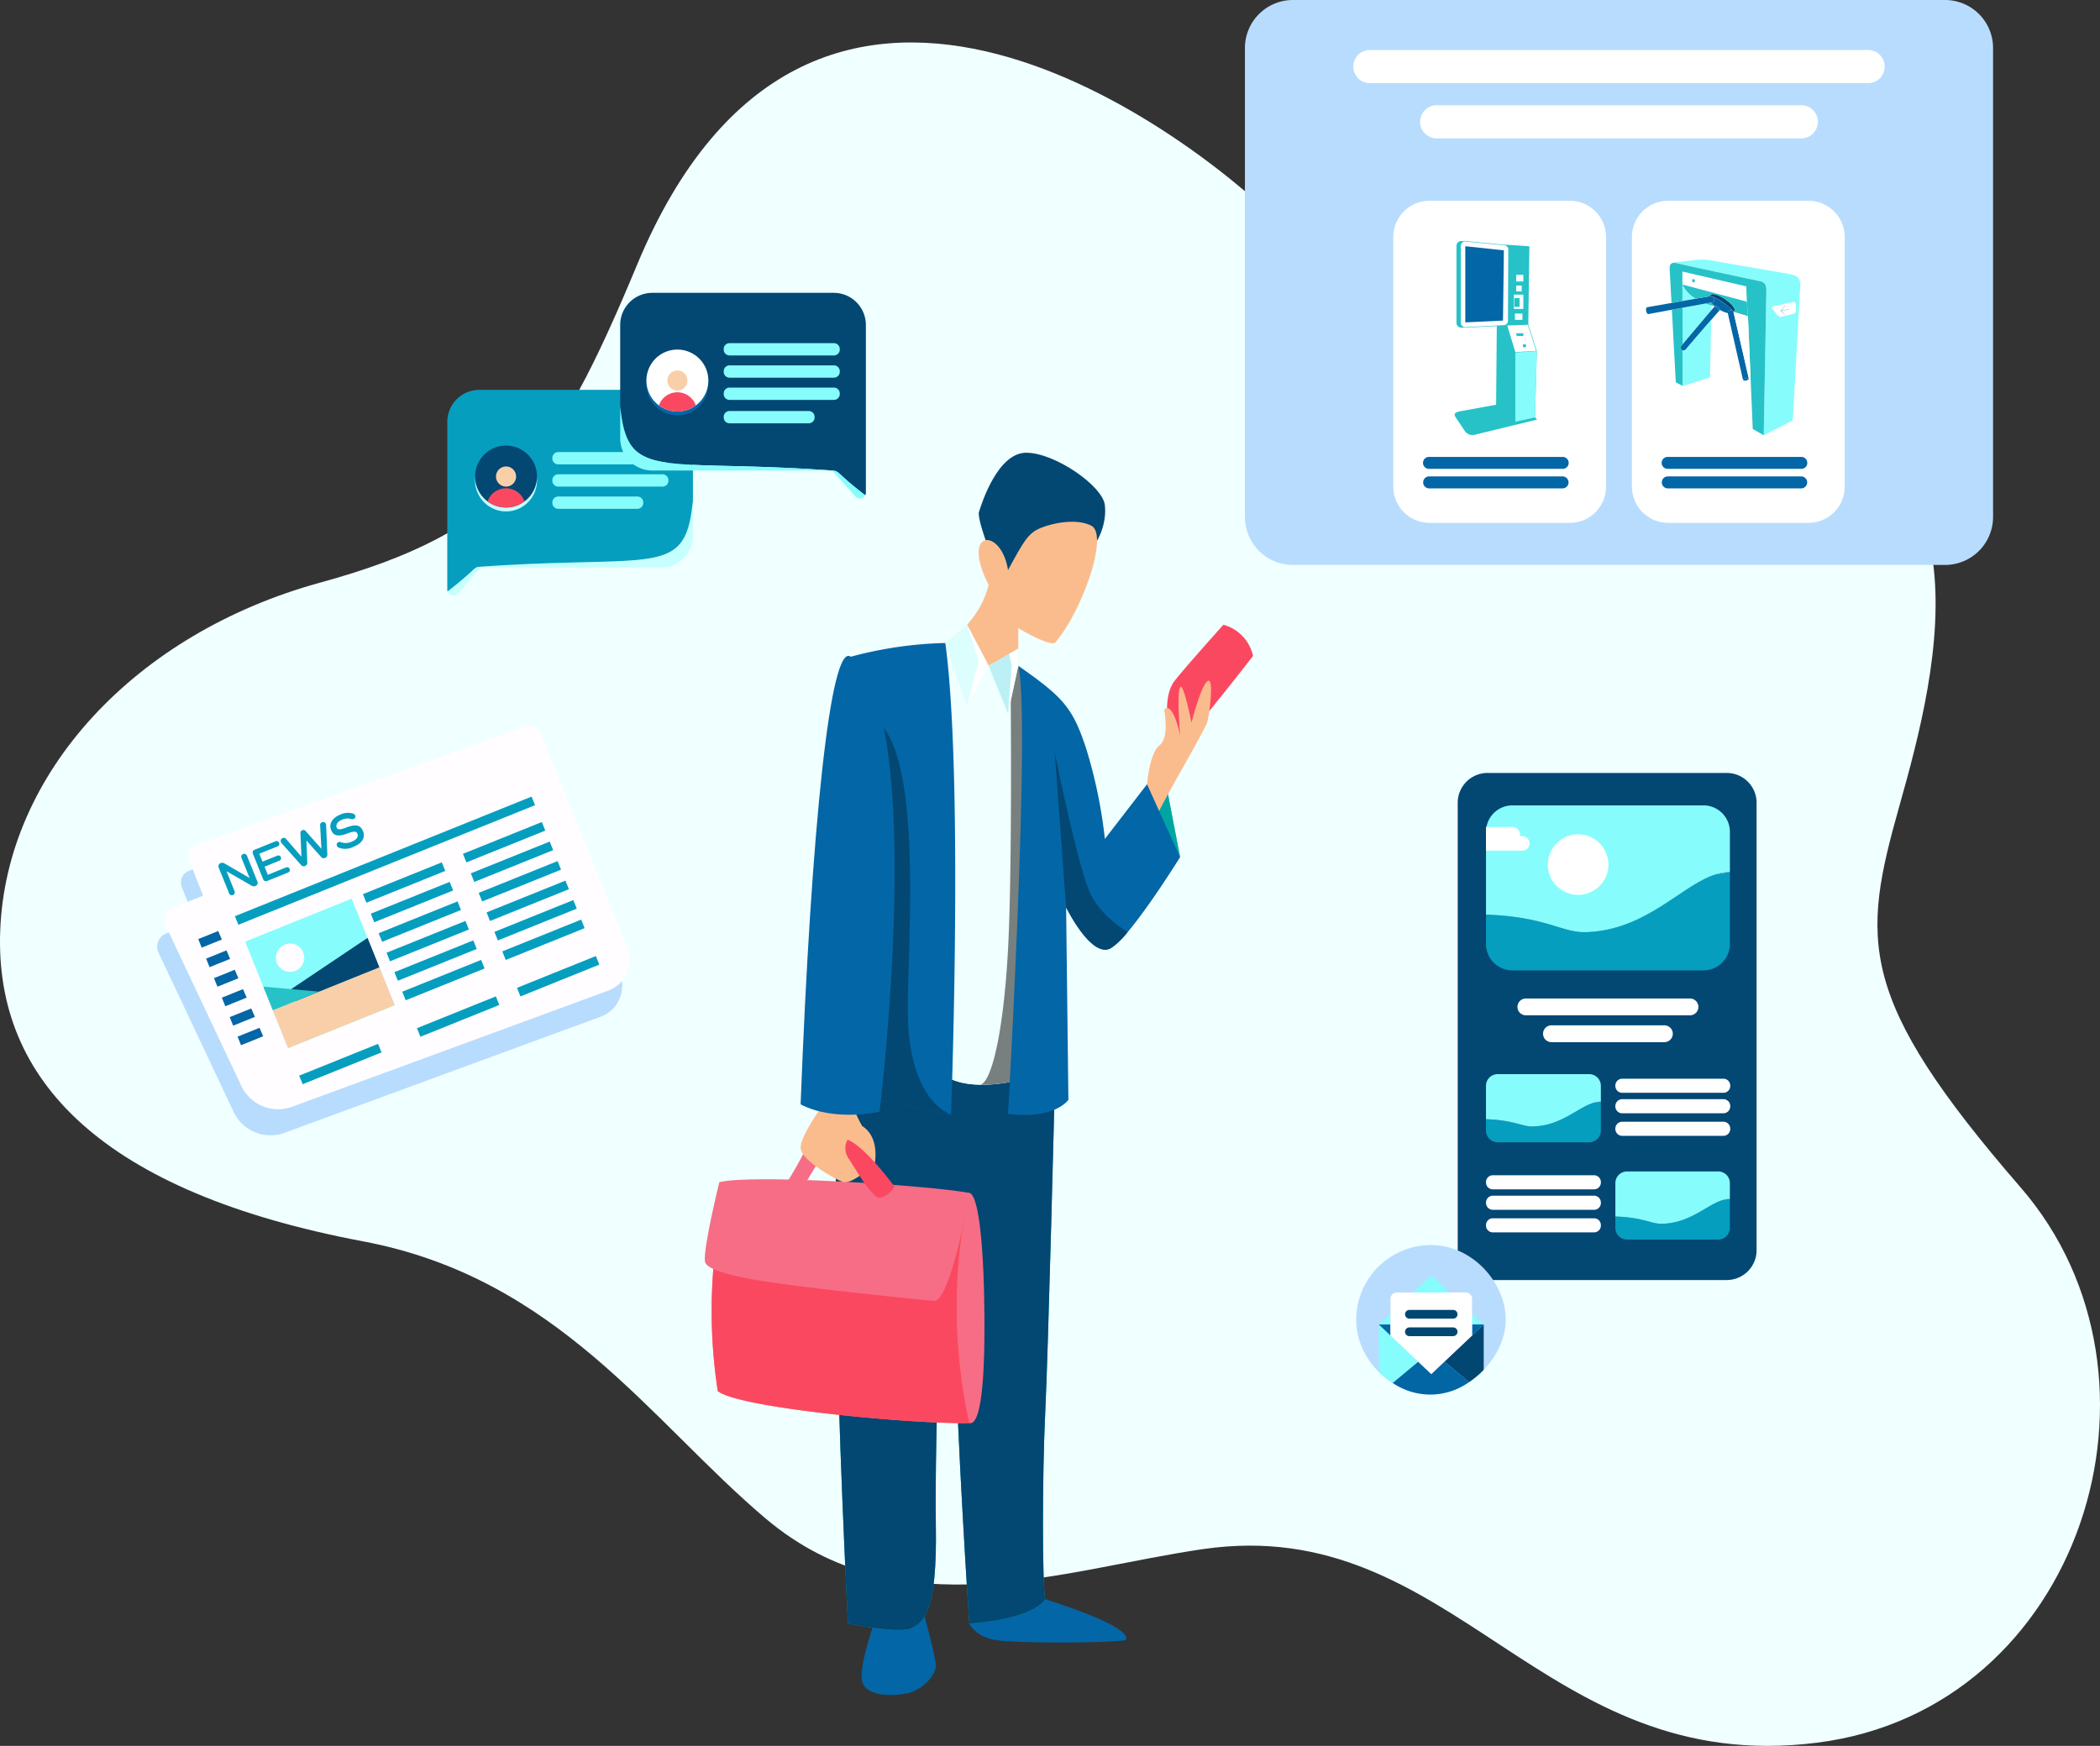 <svg xmlns="http://www.w3.org/2000/svg" xmlns:xlink="http://www.w3.org/1999/xlink" width="584.977" height="486.436" viewBox="0 0 584.977 486.436"><rect x="0" y="0" width="584.977" height="486.436" fill="#333333" stroke="none"/><defs><style>.a{fill:none;}.b{clip-path:url(#a);}.c{fill:azure;}.d{fill:#c6ffff;}.e{fill:#059ebf;}.f{fill:#87fcfc;}.g{fill:#034773;}.h{clip-path:url(#c);}.i{fill:#fb4861;}.j{fill:#f9cfa9;}.k{fill:#0366a6;}.l{fill:#fff;}.m{clip-path:url(#e);}.n{fill:#00a5a1;}.o{opacity:0.7;}.o,.u{mix-blend-mode:multiply;}.aa,.o,.u{isolation:isolate;}.p{clip-path:url(#g);}.q{fill:#fbbc8d;}.r{fill:#f76d85;}.s{fill:#ff8056;}.t{fill:#bdf0f5;}.u{opacity:0.5;}.v{clip-path:url(#h);}.w{fill:#dcfffe;}.x{fill:#b8dcfd;}.y{fill:#26c2c7;}.z{fill:#bfd1ed;}.aa{mix-blend-mode:hard-light;}.ab{clip-path:url(#i);}.ac{clip-path:url(#j);}.ad{fill:#024772;}.ae{clip-path:url(#l);}.af{fill:#0266a5;}.ag{fill:#fffdff;}</style><clipPath id="a"><rect class="a" width="584.977" height="486.436"/></clipPath><clipPath id="c"><path class="a" d="M103.01,105.261a8.626,8.626,0,1,0,8.626-8.626,8.626,8.626,0,0,0-8.626,8.626" transform="translate(-103.01 -96.635)"/></clipPath><clipPath id="e"><path class="a" d="M140.161,84.439a8.626,8.626,0,1,0,8.627-8.627,8.626,8.626,0,0,0-8.627,8.627" transform="translate(-140.161 -75.812)"/></clipPath><clipPath id="g"><rect class="a" width="7.152" height="18.888"/></clipPath><clipPath id="h"><rect class="a" width="14.973" height="116.579"/></clipPath><clipPath id="i"><rect class="a" width="16.877" height="16.877"/></clipPath><clipPath id="j"><path class="a" d="M5.733,0H62.2a5.734,5.734,0,0,1,5.734,5.734V40.257A5.733,5.733,0,0,1,62.2,45.99H5.733A5.733,5.733,0,0,1,0,40.257V5.733A5.733,5.733,0,0,1,5.733,0Z"/></clipPath><clipPath id="l"><rect class="a" width="25.124" height="19.516"/></clipPath></defs><g class="b"><g class="b"><path class="c" d="M101.123,343.237c54.333,10.251,80.238,50.251,112.1,77.183,37.5,31.7,83.1,14.134,122.063,8.541,70.042-10.052,93.85,63.737,170.924,53.958,73.763-9.358,102.548-101.755,56.69-154.663s-44.353-68.885-33.81-106.312,29.106-107.485-44.726-113.812C420.9,102.694,384.221,86.837,356.288,59.28S225.474-44.158,177.482,71.11c-22.933,55.083-36.761,74.46-88.282,88.59S1.668,212.724.055,256.764c-1.526,41.707,28.5,72.782,101.068,86.474" transform="translate(0 2.622)"/><path class="d" d="M163.333,109.019v9.11a8.958,8.958,0,0,1-8.949,8.96H104.291l-.012-.238c48.286-3.392,56.868,3.187,58.968-17.832Z" transform="translate(29.689 31.038)"/><path class="e" d="M165.409,93.511v22.473h-.086c-2.1,21.019-10.682,14.44-58.968,17.833a.248.248,0,0,1-.086.01c-2.153.152-1.055.656-9.186,6.9a1.549,1.549,0,0,1-.1-.55V93.511a8.951,8.951,0,0,1,8.948-8.96H156.46a8.951,8.951,0,0,1,8.949,8.96" transform="translate(27.613 24.072)"/><path class="d" d="M106.334,122.9l.012.238-6.483,7.235a1.656,1.656,0,0,1-2.8-.56c8.13-6.245,7.032-6.751,9.186-6.9a.248.248,0,0,0,.086-.01" transform="translate(27.634 34.99)"/><path class="f" d="M150.473,101.47H121.392a1.623,1.623,0,0,1-1.624-1.625v-.177a1.624,1.624,0,0,1,1.624-1.625h29.081a1.625,1.625,0,0,1,1.625,1.625v.177a1.625,1.625,0,0,1-1.625,1.625" transform="translate(34.099 27.913)"/><path class="f" d="M150.473,106.291H121.392a1.624,1.624,0,0,1-1.624-1.625v-.177a1.624,1.624,0,0,1,1.624-1.625h29.081a1.625,1.625,0,0,1,1.625,1.625v.177a1.625,1.625,0,0,1-1.625,1.625" transform="translate(34.099 29.286)"/><path class="f" d="M143.461,111.111H121.392a1.624,1.624,0,0,1-1.624-1.625v-.177a1.624,1.624,0,0,1,1.624-1.625h22.069a1.625,1.625,0,0,1,1.625,1.625v.177a1.625,1.625,0,0,1-1.625,1.625" transform="translate(34.099 30.658)"/><path class="d" d="M120.262,106.109a8.626,8.626,0,1,1-8.626-8.626,8.626,8.626,0,0,1,8.626,8.626" transform="translate(29.328 27.754)"/><path class="g" d="M120.262,105.261a8.626,8.626,0,1,1-8.626-8.626,8.626,8.626,0,0,1,8.626,8.626" transform="translate(29.328 27.513)"/></g><g transform="translate(132.338 124.148)"><g class="h"><path class="i" d="M116.366,111.38a5.437,5.437,0,1,1-5.436-5.484,5.461,5.461,0,0,1,5.436,5.484" transform="translate(-102.303 -93.998)"/></g></g><g class="b"><path class="j" d="M113.148,103.97a2.8,2.8,0,1,1-2.8-2.8,2.8,2.8,0,0,1,2.8,2.8" transform="translate(30.618 28.803)"/><path class="g" d="M202.911,104.051v15.086a1.651,1.651,0,0,1-.182.776c-8.141-6.257-7.043-6.752-9.2-6.9-48.36-3.424-56.954,3.177-59.054-17.854v-22.7a8.952,8.952,0,0,1,8.96-8.949h50.513a8.95,8.95,0,0,1,8.96,8.949v31.594Z" transform="translate(38.287 18.081)"/><path class="f" d="M189.643,108.943a1.673,1.673,0,0,1-2.725.334l-6.471-7.237c2.153.152,1.055.646,9.2,6.9" transform="translate(51.374 29.051)"/><path class="f" d="M193.533,106H143.439a8.959,8.959,0,0,1-8.96-8.96V88.143c2.1,21.031,10.693,14.429,59.054,17.854" transform="translate(38.287 25.095)"/><path class="f" d="M187.625,77.846H158.544a1.625,1.625,0,0,1-1.625-1.625v-.177a1.625,1.625,0,0,1,1.625-1.625h29.081a1.625,1.625,0,0,1,1.625,1.625v.177a1.625,1.625,0,0,1-1.625,1.625" transform="translate(44.676 21.187)"/><path class="f" d="M187.625,82.667H158.544a1.625,1.625,0,0,1-1.625-1.625v-.177a1.625,1.625,0,0,1,1.625-1.625h29.081a1.625,1.625,0,0,1,1.625,1.625v.177a1.625,1.625,0,0,1-1.625,1.625" transform="translate(44.676 22.56)"/><path class="f" d="M187.625,87.487H158.544a1.625,1.625,0,0,1-1.625-1.625v-.177a1.625,1.625,0,0,1,1.625-1.625h29.081a1.625,1.625,0,0,1,1.625,1.625v.177a1.625,1.625,0,0,1-1.625,1.625" transform="translate(44.676 23.932)"/><path class="f" d="M180.612,92.565H158.544a1.625,1.625,0,0,1-1.625-1.625v-.177a1.625,1.625,0,0,1,1.625-1.625h22.067a1.625,1.625,0,0,1,1.625,1.625v.177a1.625,1.625,0,0,1-1.625,1.625" transform="translate(44.676 25.378)"/><path class="k" d="M157.413,85.277a8.626,8.626,0,1,1-8.626-8.627,8.626,8.626,0,0,1,8.626,8.627" transform="translate(39.905 21.823)"/><path class="l" d="M157.413,84.439a8.626,8.626,0,1,1-8.626-8.626,8.626,8.626,0,0,1,8.626,8.626" transform="translate(39.905 21.584)"/></g><g transform="translate(180.066 97.396)"><g class="m"><path class="i" d="M153.518,90.558a5.437,5.437,0,1,1-5.436-5.484,5.461,5.461,0,0,1,5.436,5.484" transform="translate(-139.454 -73.175)"/></g></g><g class="b"><path class="j" d="M150.3,83.148a2.8,2.8,0,1,1-2.8-2.8,2.8,2.8,0,0,1,2.8,2.8" transform="translate(41.196 22.875)"/><path class="n" d="M257.458,190.083,253.83,171.2l-3.521,3.106s5.4,13.24,7.149,15.78" transform="translate(71.265 48.741)"/><g class="o" transform="translate(321.572 219.938)"><g class="p"><path class="n" d="M250.309,174.3s5.4,13.241,7.149,15.78L253.83,171.2" transform="translate(-250.308 -171.197)"/></g></g><path class="i" d="M253.1,160.253s-.547-5.714,1.993-9.047,13.65-15.712,13.65-15.712a11.508,11.508,0,0,1,8.253,8.667c-5.714,7.522-17.142,21.488-17.142,21.488l-3.175,3.422Z" transform="translate(72.045 38.576)"/><path class="q" d="M248.713,176.482s.635-8.71,3.492-10.862,1.269-9.93,1.269-9.93c2.54-2.54,4.444,7.142,4.444,7.142s-.952-11.745,0-13.331,3.175,9.84,3.175,9.84,2.54-10.158,4.445-11.585.635,8.73,0,11.268S251.253,184.1,250.3,187.909c-1.9-2.857-1.587-11.427-1.587-11.427" transform="translate(70.805 42.028)"/><path class="k" d="M190.689,351.491s-4.775,13.121-3.718,17.353,8.254,4.233,12.486,3.386,8.042-5.08,8.042-7.618-3.386-14.813-3.386-14.813Z" transform="translate(53.188 99.59)"/><path class="k" d="M210.165,353.6s1.692,3.809,7.618,4.656,29.982.847,35.941,0c2.573-3.809-22.4-11.427-22.4-11.427s-21.586,1.693-21.162,6.772" transform="translate(59.834 98.746)"/><path class="n" d="M242.231,240.911s-1.8,73.011-2.647,90.31-.845,48.2,0,52c-4.232,5.926-21.16,6.773-21.16,6.773s-3.586-54.175-3.909-79.992-3.286-37.034-3.286-37.034-2.539,64.968-2.116,89.516-3.386,27.088-6.773,28.78S184.629,390,184.629,390s-3.058-60.521-3.042-89.937-1.468-58.818.966-67.608,11.018-13.444,11.018-13.444l46.438,8.888Z" transform="translate(51.575 62.353)"/><path class="g" d="M242.231,240.911s-1.8,73.011-2.647,90.31-.845,48.2,0,52c-4.232,5.926-21.16,6.773-21.16,6.773s-3.586-54.175-3.909-79.992-3.286-37.034-3.286-37.034-2.539,64.968-2.116,89.516-3.386,27.088-6.773,28.78S184.629,390,184.629,390s-3.058-60.521-3.042-89.937-1.468-58.818.966-67.608,11.018-13.444,11.018-13.444l46.438,8.888Z" transform="translate(51.575 62.353)"/><path class="r" d="M212.228,322.829c2.115.635,4.232-4.656,4.232-26.665s-1.554-37.033-4.232-37.456-9.312,19.257-9.312,19.257l3.6,39.574Z" transform="translate(57.771 73.654)"/><path class="s" d="M224.987,264.59s-6.12,24.931,1.075,57.945c-13.967.423-63.91-4.021-70.047-8.889a146.371,146.371,0,0,1,0-44.653l2.54-9.259Z" transform="translate(43.937 73.948)"/><path class="i" d="M224.987,264.59s-6.12,24.931,1.075,57.945c-13.967.423-63.91-4.021-70.047-8.889a146.371,146.371,0,0,1,0-44.653l2.54-9.259Z" transform="translate(43.937 73.948)"/><path class="r" d="M156.867,256.571s-4.444,18-4.021,22.024,21.8,6.348,28.357,7.193,31.32,3.6,35.553,3.81,9.522-27.3,9.734-30.051c-11.427-2.116-60.734-5.317-69.623-2.977" transform="translate(43.508 72.814)"/><path class="r" d="M180.32,252.043s-4.47,7.408-4.893,8.042-2.751,1.48-5.29,0c5.423-8.5,6.985-12.91,6.985-12.91Z" transform="translate(48.439 70.372)"/><path class="g" d="M243.553,124.848c1.584-1.295,4.435-6.666,3.8-12.062s-13.966-14.6-21.9-14.6-12.379,13.966-13.173,16.506,6.824,20.951,6.824,20.951Z" transform="translate(60.42 27.954)"/><path class="q" d="M209.67,141.853a25.689,25.689,0,0,0,6.03-11.11c-7.934-15.554,3.492-16.19,5.4-4.126,3.808-6.984,5.078-9.206,7.3-10.793s10.81-4.126,15.879-1.588-2.776,24.386-10.166,32.7c-2.221.635-10.158-4.126-10.158-4.126v5.713L215.7,153.28Z" transform="translate(59.694 32.217)"/><path class="t" d="M203.772,257.531s3.492,7.937,22.855,3.81c2.54-39.679,4.445-99.991,4.445-99.991L226.627,145.8h-8.253l-12.062-6.349-6.032,3.588Z" transform="translate(57.021 39.701)"/><path class="c" d="M203.772,257.531s3.492,7.937,22.855,3.81c2.54-39.679,4.445-99.991,4.445-99.991L226.627,145.8h-8.253l-12.062-6.349-6.032,3.588Z" transform="translate(57.021 39.701)"/><g class="u" transform="translate(273.12 185.652)"><g class="v"><path d="M223.166,144.509l-2.185,4.13s.552,51.16-.717,74.815c-1.182,22.011-4.378,36.621-7.671,37.63a47.682,47.682,0,0,0,10.528-1.186c2.539-39.678,4.445-99.991,4.445-99.991Z" transform="translate(-212.593 -144.509)"/></g></g><path class="k" d="M186.29,143.279a110.61,110.61,0,0,1,26.347-3.832c5.08,37.456,1.587,131.445,1.587,131.445l-35.552-7.329s-3.809-89.151,7.618-120.283" transform="translate(50.696 39.701)"/><path class="g" d="M214.224,266.4c-6.136-2.568-12.062-11.457-12.062-29.232s3.817-64.779-6.662-78.523c-2.505-3.288-7.358-3.944-13.284-3.047-6.323,38.365-3.543,103.473-3.543,103.473Z" transform="translate(50.696 44.195)"/><path class="q" d="M179.944,240.5s-6.348,8.57-6.348,12.062,9.84,8.889,11.743,9.524,5.4-2.223,5.4-2.223L186.7,255.1s-.087-4.67,1.183-3.763,6.348,5.668,6.348,5.668,1.555-7.3-3.492-10.477a37.98,37.98,0,0,1-4.039-10.474Z" transform="translate(49.424 67.207)"/><path class="k" d="M187.562,142.484c-5.63-4.256-11,47.374-13.966,124.724,9.734,4.976,22.008,2.012,22.008,2.012s13.543-110.418-8.042-126.736" transform="translate(49.424 40.496)"/><path class="k" d="M218.565,269.235s6.348-110.563,2.857-124.846c12.7,8.888,15.237,11.745,19.046,23.49a135,135,0,0,1,5.078,24.759L257.292,177.4l9.2,20.315s-13.967,22.538-19.364,25.395-12.378-11.427-12.378-11.427l.635,53.645s-3.809,5.59-16.825,3.905" transform="translate(62.227 41.108)"/><path class="g" d="M238.218,201.623c-3.492-8.523-9.522-38.456-9.522-38.456l3.175,43.17s6.982,14.285,12.378,11.427a20.391,20.391,0,0,0,4.779-4.548c-3.158-1.913-8.441-5.812-10.81-11.593" transform="translate(65.111 46.455)"/><path class="w" d="M204.975,140.572l6.032-5.078,6.032,11.427-6.032,11.349Z" transform="translate(58.358 38.576)"/><path class="t" d="M214.364,145.444l5.4,13.331,2.857-13.331v-4.762Z" transform="translate(61.031 40.053)"/><path class="i" d="M186.6,256.195s2.882,4.737,5.09,6.641,5.344-2.54,5.344-2.54-8.216-11.253-13.1-13.121a4.718,4.718,0,0,0,0,4.764Z" transform="translate(52.183 70.372)"/><path class="l" d="M215.7,146.921l-6.03-11.427,3.273,9.977-3.273,12.8Z" transform="translate(59.694 38.576)"/><path class="l" d="M221.421,145.444v-4.762l-2.53,1.461.732,3.262-1.06,13.371Z" transform="translate(62.227 40.053)"/><path class="x" d="M269.935,144.025V13.376A13.375,13.375,0,0,1,283.311,0h181.65a13.375,13.375,0,0,1,13.376,13.376V144.025A13.376,13.376,0,0,1,464.961,157.4H283.311a13.376,13.376,0,0,1-13.376-13.378" transform="translate(76.852)"/><path class="l" d="M436.842,20.08H298.05a4.617,4.617,0,1,1,0-9.234H436.842a4.617,4.617,0,0,1,0,9.234" transform="translate(83.542 3.088)"/><path class="l" d="M414.11,32.059H312.534a4.617,4.617,0,1,1,0-9.234H414.11a4.617,4.617,0,1,1,0,9.234" transform="translate(87.666 6.498)"/><path class="l" d="M351.281,133.278H312.2A10.092,10.092,0,0,1,302.1,123.185V53.638A10.092,10.092,0,0,1,312.2,43.545h39.085a10.091,10.091,0,0,1,10.091,10.093v69.548a10.091,10.091,0,0,1-10.091,10.093" transform="translate(86.011 12.398)"/><path class="k" d="M347.461,102.423H310.216a1.667,1.667,0,1,1,0-3.334h37.245a1.667,1.667,0,1,1,0,3.334" transform="translate(87.846 28.211)"/><path class="k" d="M347.461,106.655H310.216a1.668,1.668,0,0,1,0-3.335h37.245a1.668,1.668,0,0,1,0,3.335" transform="translate(87.846 29.416)"/><path class="k" d="M317.72,74.616V53.4l10.747,1.15-.248,19.562Z" transform="translate(90.457 15.204)"/><path class="y" d="M337.8,101.416l.493-18.461v-.013l-2.369-7.415.3-21.715v-.068l-5.791-.4-1.28-.049-10.8-1.035a1.374,1.374,0,0,0-.406.064l-.676-.064a1.356,1.356,0,0,0-1.355,1.354V75.063a1.358,1.358,0,0,0,1.361,1.355l.764-.04a1.331,1.331,0,0,0,.316.04h0l8.794-.447-.191,21.911-9.832,1.8c-.935.19-1.507.374-1.67.744-.1.238-.033.537.231.971l2.438,3.627a2.576,2.576,0,0,0,2.151,1.3,4.115,4.115,0,0,0,.789-.085l17.177-4.188.118-.03Zm-8.655-47.977h0a1.21,1.21,0,0,1,1.21,1.209l-.1,19.872a1.21,1.21,0,0,1-.985,1.187l-2.07.116-8.854.45a1.228,1.228,0,0,1-.293-.037,1.206,1.206,0,0,1-.916-1.173V53.613a1.2,1.2,0,0,1,.831-1.147,1.218,1.218,0,0,1,.371-.063Zm.92,22.372,5.736-.2,2.32,7.274-5.815.337Z" transform="translate(89.799 14.878)"/><rect class="c" width="1.995" height="1.871" transform="translate(422.352 76.556)"/><rect class="c" width="1.551" height="1.624" transform="translate(422.352 79.564)"/><path class="c" d="M328.236,67.881H330.9V63.889h-2.659Zm.145-3.009h1.445v2.419h-1.445Z" transform="translate(93.451 18.19)"/><rect class="c" width="2.116" height="1.772" transform="translate(421.984 87.355)"/><path class="y" d="M330.752,73.036H328.9l-.159-.761h2.011Z" transform="translate(93.595 20.577)"/><path class="y" d="M330.649,75.545a.455.455,0,1,1,.455-.455.456.456,0,0,1-.455.455" transform="translate(94.008 21.249)"/><path class="f" d="M334.057,94.617l-5.492,1.222V76.527l5.985-.384Z" transform="translate(93.545 21.678)"/><path class="l" d="M403.025,133.278H363.94a10.091,10.091,0,0,1-10.091-10.093V53.638A10.091,10.091,0,0,1,363.94,43.545h39.085a10.092,10.092,0,0,1,10.093,10.093v69.548a10.092,10.092,0,0,1-10.093,10.093" transform="translate(100.743 12.398)"/><path class="k" d="M399.2,102.423H361.961a1.667,1.667,0,1,1,0-3.334H399.2a1.667,1.667,0,1,1,0,3.334" transform="translate(102.578 28.211)"/><path class="k" d="M399.2,106.655H361.961a1.668,1.668,0,0,1,0-3.335H399.2a1.668,1.668,0,0,1,0,3.335" transform="translate(102.578 29.416)"/><path class="k" d="M387.31,66.394l-1,1.236-.09.017-.068.012a.063.063,0,0,0-.036.022l1.1-1.359a.067.067,0,0,1,.048-.023.049.049,0,0,1,.035.014.057.057,0,0,1,.01.082" transform="translate(109.929 18.875)"/><path class="y" d="M367.285,60.494a.508.508,0,1,1-.383.491.448.448,0,0,1,.383-.491" transform="translate(104.459 17.223)"/><path class="f" d="M372.884,66.35l-.027,1.336c-1.908,2.255-6.791,8.038-8,9.471l-.048-10.139v-.012c2.441-.451,4.829-.893,6.435-1.187a14.792,14.792,0,0,0,1.639.531" transform="translate(103.864 18.739)"/><path class="k" d="M379.538,82.056a.232.232,0,0,1,.008.058c0,.477-1.331.894-1.621.328a1.684,1.684,0,0,1,1.614-.385" transform="translate(107.597 23.341)"/><path class="k" d="M364.971,78.748a.89.89,0,0,1-.281-1.445s.1-.116.274-.324v0c1.209-1.432,6.091-7.216,8-9.471.37-.439.63-.746.728-.859a.735.735,0,0,1,.252-.193h.005c.143.13.293.26.453.383a7.063,7.063,0,0,0,.871.568.358.358,0,0,1-.089.208c-.1.108-1.006,1.149-2.275,2.609-2.034,2.341-4.99,5.758-6.993,8.13a.943.943,0,0,1-.946.4" transform="translate(103.759 18.92)"/><path class="g" d="M371,64.348l-.243.04-.009,0a.349.349,0,0,0-.05.01h-.022c.166-.653.859-.737,1.748-.488,2.458.7,6.421,3.954,4.928,4.838a.589.589,0,0,0-.053-.116.657.657,0,0,0-.131-.181l-.014-.017c-.042-.057-.094-.116-.153-.18l-.067-.068a21.439,21.439,0,0,0-2.382-2,15.143,15.143,0,0,0-3.013-1.715.166.166,0,0,0-.027-.009c-.035-.017-.072-.031-.109-.045a.637.637,0,0,0-.4-.073" transform="translate(105.533 18.16)"/><path class="k" d="M386.16,67.453h.009l.045-.009.073-.013,1.014.928a.057.057,0,0,1,.005.084.043.043,0,0,1-.022.013.067.067,0,0,1-.022.005.072.072,0,0,1-.04-.014l-1.1-1.007a.057.057,0,0,0,.039.014" transform="translate(109.931 19.198)"/><path class="k" d="M372.295,66.849c-.161-.123-.311-.253-.453-.383h0c.591-.262,1.371.471,1.326.952a7.065,7.065,0,0,1-.871-.568" transform="translate(105.865 18.907)"/><path class="y" d="M365.521,78.665l.046,9.879L363.6,87.526S363,76.349,362.51,67.29l2.955-.547v.012l.048,10.139v0c-.177.208-.274.324-.274.324a.89.89,0,0,0,.281,1.445" transform="translate(103.209 19.002)"/><path class="f" d="M372.791,69.387l-.319,16-7.573,2.4-.046-9.881a.943.943,0,0,0,.947-.4c2-2.372,4.958-5.789,6.991-8.13" transform="translate(103.876 19.755)"/><path class="g" d="M371.345,64.322a15.144,15.144,0,0,1,3.013,1.715,21.441,21.441,0,0,1,2.382,2,19.836,19.836,0,0,0-5.394-3.715" transform="translate(105.724 18.313)"/><path class="k" d="M376.222,67.761l4.254,18.486a1.679,1.679,0,0,0-1.614.384s-4.141-18.066-4.223-18.527c-.118-.662.889-1.113,1.385-.656l.013.017a1.293,1.293,0,0,1,.132.181.633.633,0,0,1,.053.116" transform="translate(106.659 19.15)"/><path class="k" d="M375.726,67.42a.688.688,0,0,1,.132.181,1.415,1.415,0,0,0-.132-.181" transform="translate(106.972 19.195)"/><path class="k" d="M386.105,67.4a.076.076,0,0,0,.005.022l-.005-.013Z" transform="translate(109.926 19.19)"/><path class="k" d="M386.164,67.417l.054.05-.045.009h-.009a.057.057,0,0,1-.039-.014h0l-.005-.008-.01-.013a.175.175,0,0,1-.005-.022.058.058,0,0,1,.012-.037.053.053,0,0,1,.036-.022l.068-.012Z" transform="translate(109.926 19.175)"/><path class="k" d="M388.328,67.04a.063.063,0,0,1,.069.048.056.056,0,0,1-.048.068l-2.09.387-.046-.042.064-.08Z" transform="translate(109.957 19.087)"/><path class="y" d="M371.458,66.413a14.792,14.792,0,0,1-1.639-.531c.686-.127,1.232-.226,1.572-.288a9.555,9.555,0,0,0,1.021,1.1Z" transform="translate(105.29 18.675)"/><path class="f" d="M364.787,61.7a9.366,9.366,0,0,0,3.746,3.961l-3.724.651Z" transform="translate(103.857 17.566)"/><path class="k" d="M374.669,64.265l.243-.04a.641.641,0,0,1,.406.073l.053.028c.577.356.858,1.472.085,1.592l-.389.068c-.342.062-.888.161-1.574.288l-6.435,1.187-2.955.547-6.538,1.213c-.5.1-.97-1.62-.371-1.9,0,0,3.157-.555,6.808-1.193l3.049-.536,3.726-.651c1.76-.306,3.175-.554,3.814-.663l.021,0a.216.216,0,0,0,.05-.009l.009,0" transform="translate(101.615 18.283)"/><path class="l" d="M382.583,63.019l-17.8-4.129V62.5l9.391,2.5,8.565,2.278Zm-14.7-1.086a.508.508,0,1,1,.382-.493.447.447,0,0,1-.382.493" transform="translate(103.857 16.766)"/><path class="k" d="M386.109,67.42l.009.014a.018.018,0,0,1-.009-.014" transform="translate(109.928 19.195)"/><path class="l" d="M389.548,68.832l-2.22.522-.08-.344A.058.058,0,0,0,387.27,69a.059.059,0,0,0-.005-.084l-1.015-.926,2.09-.387a.057.057,0,0,0,.048-.069.061.061,0,0,0-.069-.046l-2.05.38,1-1.237a.059.059,0,0,0-.01-.082.051.051,0,0,0-.036-.014L387.117,66l2.441-.5c.515-.091.708.211.708.513v2.107c0,.393-.357.615-.718.714" transform="translate(109.968 18.643)"/><path class="l" d="M384.591,66.527l3.1-.64.109.529a.067.067,0,0,0-.048.023l-1.1,1.359a.052.052,0,0,0-.01.037v.009l.005.013a.019.019,0,0,0,.008.013l.005.008h0l1.1,1.007a.066.066,0,0,0,.04.014.076.076,0,0,0,.022-.005l.08.344-.826.2a1.282,1.282,0,0,1-1.352-.356l-1.407-1.788a.474.474,0,0,1,.27-.764" transform="translate(109.391 18.758)"/><path class="y" d="M376.961,68.792c1.493-.884-2.47-4.142-4.928-4.838l.083-.308,8.565,2.278.3,4.065Z" transform="translate(105.92 18.12)"/><path class="f" d="M395.156,60.326c-1.508-.311-19.2-3.315-20.454-3.564a19.772,19.772,0,0,0-4.768-.442c-1.348.125-3.5.369-7.158.844l.008.058a3.317,3.317,0,0,1,1.287.155c1.184.328,20.586,4.459,22.022,4.768s2.706.293,2.658,2.911l-.728,40.187,8.082-4.15,2.111-37.856c-.111-2.311-1.547-2.6-3.06-2.911m1.792,10.409c0,.394-.356.615-.718.714l-2.219.522-.826.2a1.277,1.277,0,0,1-1.352-.356l-1.407-1.788a.472.472,0,0,1,.27-.763l3.1-.64,2.44-.5c.516-.091.708.211.708.513Z" transform="translate(103.285 16.027)"/><path class="y" d="M386.308,61.943c-1.436-.308-20.838-4.44-22.022-4.768A3.317,3.317,0,0,0,363,57.02c-.613.09-1.041.54-.966,1.772v.021c.041.69.254,4.563.515,9.371,1-.175,2.031-.356,3.049-.536l-.022-4.612V59.427l17.8,4.129.161,4.258.3,4.065.743,17.326.6,14.088,3.058,1.748.728-40.187c.048-2.618-1.219-2.6-2.658-2.911" transform="translate(103.07 16.229)"/><path class="l" d="M379.891,68.847l.743,17.327-.5.021a.232.232,0,0,0-.008-.058l-4.254-18.486Z" transform="translate(107.012 19.261)"/><path class="y" d="M364.787,61.7l9.392,2.5-.083.308c-.889-.249-1.583-.164-1.748.488-.639.109-2.054.357-3.814.663a9.366,9.366,0,0,1-3.746-3.961" transform="translate(103.857 17.566)"/><path class="k" d="M386.231,67.416l.046.042-.073.012-.053-.049.055-.068.09-.017Z" transform="translate(109.94 19.171)"/><path class="k" d="M371.434,65.894c.773-.119.492-1.236-.085-1.592.018,0,.037.012.057.015a.108.108,0,0,1,.026.01,19.864,19.864,0,0,1,5.395,3.715c.022.021.045.045.067.068a2.171,2.171,0,0,1,.153.181c-.5-.457-1.5-.005-1.385.654a10.4,10.4,0,0,1-2.267-.929c.046-.482-.734-1.215-1.326-.953h0a9.448,9.448,0,0,1-1.021-1.1l.391-.068" transform="translate(105.638 18.307)"/><path class="k" d="M370.689,64.266a.375.375,0,0,1,.05-.009.216.216,0,0,1-.05.009" transform="translate(105.537 18.294)"/><path class="k" d="M371.239,64.28c.036.014.074.028.109.045-.019-.005-.037-.013-.057-.017l-.053-.028" transform="translate(105.694 18.301)"/><path class="g" d="M391.011,308.915H324.388a8.314,8.314,0,0,1-8.315-8.315V175.944a8.313,8.313,0,0,1,8.315-8.313h66.624a8.313,8.313,0,0,1,8.315,8.312V300.6a8.313,8.313,0,0,1-8.315,8.312" transform="translate(89.988 47.726)"/><path class="e" d="M390.14,189.123v20.04a7.369,7.369,0,0,1-7.37,7.37h-53.2a7.361,7.361,0,0,1-7.36-7.37v-8.182c16.658.572,21.145,5.05,27.682,4.89,16.727-.412,26.507-12.852,36.054-16.014Z" transform="translate(91.734 53.845)"/><path class="z" d="M376.015,189.123l-4.2.734a13.038,13.038,0,0,1,4.2-.734" transform="translate(105.859 53.845)"/><path class="f" d="M382.77,174.665h-53.2a7.358,7.358,0,0,0-7.36,7.36V205.1c16.658.572,21.145,5.05,27.682,4.89,16.728-.412,26.507-12.852,36.055-16.014a13.036,13.036,0,0,1,4.2-.734V182.025a7.366,7.366,0,0,0-7.37-7.36" transform="translate(91.734 49.728)"/><path class="e" d="M354.207,238.92v8.065a3.25,3.25,0,0,1-3.249,3.249H325.449a3.247,3.247,0,0,1-3.244-3.249v-3.172c7.847.24,9.962,2.084,13.04,2.021,7.88-.17,12.487-5.3,16.985-6.612Z" transform="translate(91.734 68.022)"/><path class="z" d="M347.553,238.92l-1.977.3a7.1,7.1,0,0,1,1.977-.3" transform="translate(98.388 68.022)"/><path class="f" d="M350.958,232.955H325.45A3.247,3.247,0,0,0,322.2,236.2v9.309c7.848.242,9.962,2.084,13.041,2.022,7.879-.17,12.486-5.3,16.984-6.612a7.107,7.107,0,0,1,1.977-.3V236.2a3.249,3.249,0,0,0-3.249-3.248" transform="translate(91.734 66.324)"/><g class="aa" transform="translate(431.167 232.457)"><g class="ab"><path class="l" d="M352.492,189.38a8.439,8.439,0,1,1-8.438-8.438,8.439,8.439,0,0,1,8.438,8.438" transform="translate(-335.615 -180.942)"/></g></g><path class="l" d="M331.374,221.235h45.709a2.345,2.345,0,1,0,0-4.69h-45.71a2.345,2.345,0,1,0,0,4.69" transform="translate(93.676 61.652)"/><path class="e" d="M382.151,260.022v8.069a3.245,3.245,0,0,1-3.243,3.245H353.493a3.244,3.244,0,0,1-3.237-3.245v-3.176c7.821.239,9.927,2.084,13,2.021,7.853-.17,12.446-5.3,16.93-6.612Z" transform="translate(99.72 74.03)"/><path class="z" d="M375.519,260.022l-1.969.3a7.048,7.048,0,0,1,1.969-.3" transform="translate(106.352 74.03)"/><path class="f" d="M378.909,254.056H353.495a3.244,3.244,0,0,0-3.239,3.244v9.313c7.821.24,9.928,2.084,13,2.022,7.855-.17,12.445-5.3,16.929-6.612a7.055,7.055,0,0,1,1.969-.3V257.3a3.244,3.244,0,0,0-3.243-3.244" transform="translate(99.72 72.331)"/><path class="l" d="M324.11,258.808H352.3a1.906,1.906,0,0,0,1.908-1.907v-.114a1.906,1.906,0,0,0-1.908-1.908H324.11a1.906,1.906,0,0,0-1.905,1.907v.116a1.906,1.906,0,0,0,1.905,1.907" transform="translate(91.734 72.566)"/><path class="l" d="M324.11,263.245H352.3a1.906,1.906,0,0,0,1.908-1.905v-.116a1.906,1.906,0,0,0-1.908-1.908H324.11a1.906,1.906,0,0,0-1.905,1.906v.117a1.905,1.905,0,0,0,1.905,1.905" transform="translate(91.734 73.829)"/><path class="l" d="M324.11,268.142H352.3a1.906,1.906,0,0,0,1.908-1.905v-.116a1.906,1.906,0,0,0-1.908-1.908H324.11a1.906,1.906,0,0,0-1.905,1.908v.116a1.905,1.905,0,0,0,1.905,1.905" transform="translate(91.734 75.223)"/><path class="l" d="M352.162,237.871h28.189a1.9,1.9,0,0,0,1.907-1.9v-.117a1.906,1.906,0,0,0-1.907-1.908H352.16a1.906,1.906,0,0,0-1.905,1.906v.118a1.9,1.9,0,0,0,1.907,1.9" transform="translate(99.72 66.605)"/><path class="l" d="M352.162,242.31h28.189a1.907,1.907,0,0,0,1.907-1.906v-.116a1.907,1.907,0,0,0-1.907-1.908H352.16a1.906,1.906,0,0,0-1.905,1.908v.116a1.907,1.907,0,0,0,1.907,1.906" transform="translate(99.72 67.868)"/><path class="l" d="M352.162,247.206h28.189a1.907,1.907,0,0,0,1.907-1.906v-.116a1.907,1.907,0,0,0-1.907-1.908H352.16a1.906,1.906,0,0,0-1.905,1.908v.116a1.907,1.907,0,0,0,1.907,1.906" transform="translate(99.72 69.262)"/><path class="l" d="M336.922,227.055h31.452a2.345,2.345,0,1,0,0-4.69H336.921a2.344,2.344,0,0,0-2.345,2.345h0a2.345,2.345,0,0,0,2.346,2.345" transform="translate(95.256 63.309)"/></g><g transform="translate(413.938 224.388)"><g class="ac"><path class="l" d="M330.348,183.8H321.4a2.228,2.228,0,1,1,0-4.457h8.948a2.228,2.228,0,0,1,0,4.457" transform="translate(-323.068 -173.328)"/><path class="l" d="M333.7,185.368H319.25a2.016,2.016,0,0,1,0-4.031H333.7a2.016,2.016,0,1,1,0,4.031" transform="translate(-323.618 -172.76)"/></g></g><g class="b"><path class="x" d="M335.712,290.844c0-10.411-9.322-20.821-20.82-20.821a20.824,20.824,0,0,0-20.824,20.821c0,11.5,10.411,20.822,20.824,20.822s20.82-10.407,20.82-20.822" transform="translate(83.723 76.877)"/><path class="ad" d="M320.043,303.312l-6.859-5.714,7.712-7.286,3.246-3.067v12.624a23.461,23.461,0,0,1-4.1,3.443" transform="translate(89.165 81.78)"/><g transform="translate(384.083 369.028)"><g class="ae"><g class="ae"><path class="af" d="M316.38,295.3l6.858,5.714a18.568,18.568,0,0,1-21.276.207l7.112-5.925,3.651,3.456Z" transform="translate(-298.113 -284.954)"/><path class="f" d="M309.927,297.593l-7.112,5.925a21.672,21.672,0,0,1-3.848-3.064V287.247Z" transform="translate(-298.966 -287.247)"/></g></g></g><path class="f" d="M302.214,284.859l-3.246,3.067h3.246Z" transform="translate(85.118 81.101)"/><path class="f" d="M322.433,287.925l-3.246-3.067v3.067Z" transform="translate(90.875 81.101)"/><path class="f" d="M310.751,277.109l-4.443,4.2,10.344-.012-4.431-4.184a1.07,1.07,0,0,0-1.471,0" transform="translate(87.208 78.811)"/><path class="af" d="M319.187,290.312l3.246-3.067h-3.246Z" transform="translate(90.874 81.781)"/><path class="af" d="M313.58,301.045l-11.367-10.734v-3.065h-3.246l10.959,10.348Z" transform="translate(85.117 81.781)"/><path class="l" d="M301.494,292.289l11.366,10.734,3.652-3.449,7.712-7.286V282.065a1.769,1.769,0,0,0-1.772-1.769l-4.427.006-10.343.012-4.421.005a1.768,1.768,0,0,0-1.766,1.769v10.2Z" transform="translate(85.837 79.802)"/><path class="ad" d="M305.872,284.086h12.178a1.218,1.218,0,0,1,0,2.436H305.872a1.218,1.218,0,0,1,0-2.436" transform="translate(86.737 80.881)"/><path class="ad" d="M305.872,287.877h12.178a1.218,1.218,0,0,1,0,2.436H305.872a1.218,1.218,0,0,1,0-2.436" transform="translate(86.737 81.96)"/><path class="x" d="M43.01,196.169l91.381-32.914a3.48,3.48,0,0,1,4.4,1.966l24.163,59.538a9.2,9.2,0,0,1-5.351,12.093L69.57,269.2a11.348,11.348,0,0,1-14.177-5.809L34.459,219.012a3.934,3.934,0,0,1,2.085-5.326l8.2-3.312-3.8-9.657a3.482,3.482,0,0,1,2.059-4.548" transform="translate(9.703 46.421)"/><path class="ag" d="M44.664,190.517,136.045,157.6a3.48,3.48,0,0,1,4.4,1.966l24.163,59.537a9.2,9.2,0,0,1-5.351,12.094L71.224,263.544a11.349,11.349,0,0,1-14.177-5.809L36.113,213.36a3.935,3.935,0,0,1,2.085-5.328l8.2-3.311-3.8-9.658a3.481,3.481,0,0,1,2.061-4.547" transform="translate(10.174 44.812)"/><rect class="f" width="32.009" height="32.009" transform="matrix(0.927, -0.374, 0.374, 0.927, 68.289, 262.351)"/><rect class="j" width="32.009" height="11.385" transform="matrix(0.927, -0.374, 0.374, 0.927, 76, 281.478)"/><path class="g" d="M63.133,217.684,84.409,203.4l3.3,8.2L64.46,220.976Z" transform="translate(17.974 57.91)"/><path class="y" d="M72.614,215.37l-15.522-1.393,2.653,6.58Z" transform="translate(16.254 60.921)"/><path class="ag" d="M67.431,207.1A3.946,3.946,0,1,1,62.3,204.92a3.946,3.946,0,0,1,5.135,2.184" transform="translate(17.032 58.26)"/><rect class="e" width="23.693" height="2.574" transform="translate(101.096 249.124) rotate(-21.958)"/><rect class="e" width="23.692" height="2.574" transform="translate(103.289 254.566) rotate(-21.958)"/><rect class="e" width="23.692" height="2.574" transform="translate(105.482 260.006) rotate(-21.958)"/><rect class="e" width="23.692" height="2.574" transform="translate(107.676 265.447) rotate(-21.958)"/><rect class="e" width="23.692" height="2.574" transform="translate(109.861 270.865) rotate(-21.958)"/><rect class="e" width="23.692" height="2.574" transform="translate(112.054 276.306) rotate(-21.958)"/><rect class="e" width="23.692" height="2.574" transform="translate(128.96 237.89) rotate(-21.958)"/><rect class="e" width="23.692" height="2.574" transform="translate(131.154 243.331) rotate(-21.958)"/><rect class="e" width="23.692" height="2.574" transform="translate(133.347 248.772) rotate(-21.958)"/><rect class="e" width="23.692" height="2.574" transform="translate(135.541 254.214) rotate(-21.958)"/><rect class="e" width="23.692" height="2.573" transform="translate(137.726 259.632) rotate(-21.958)"/><rect class="e" width="23.692" height="2.574" transform="translate(139.918 265.072) rotate(-21.958)"/><rect class="e" width="23.692" height="2.575" transform="translate(116.151 286.467) rotate(-21.958)"/><rect class="e" width="23.692" height="2.573" transform="translate(83.344 299.694) rotate(-21.958)"/><rect class="e" width="89.109" height="2.574" transform="translate(65.434 255.269) rotate(-21.958)"/><rect class="e" width="23.692" height="2.574" transform="matrix(0.927, -0.374, 0.374, 0.927, 144.015, 275.232)"/><path class="e" d="M55.326,185.747l2.857,7.085a.929.929,0,0,1-.515,1.309,1.176,1.176,0,0,1-1.078-.1l-6.941-4-.024.01,2.212,5.49a.82.82,0,1,1-1.517.613l-2.858-7.086a.936.936,0,0,1,.514-1.309,1.146,1.146,0,0,1,1.061.086L56,191.884l.027-.009-2.225-5.515a.822.822,0,1,1,1.52-.613" transform="translate(13.486 52.718)"/><path class="e" d="M64.029,189.774a.732.732,0,0,1,1.047.392.742.742,0,0,1-.478,1.023L58.864,193.5a.825.825,0,0,1-1.167-.5l-2.835-7.034a.824.824,0,0,1,.5-1.165l5.736-2.312a.744.744,0,0,1,1.053.4.733.733,0,0,1-.484,1.01l-5.022,2.025.889,2.207,4.064-1.638a.758.758,0,1,1,.564,1.4L58.1,189.54l.911,2.259Z" transform="translate(15.595 51.934)"/><path class="e" d="M73.446,178.794a1.282,1.282,0,0,1,.075.483l.33,7.969a.978.978,0,0,1-.623,1.035.968.968,0,0,1-1.154-.319l-4.025-4.517-.026.009.248,6.041a.977.977,0,0,1-.624,1.037.944.944,0,0,1-1.141-.325l-5.344-5.993a1.314,1.314,0,0,1-.234-.358.815.815,0,0,1,.491-1.1.771.771,0,0,1,.942.239l4.256,4.908.026-.01-.28-6.421a.816.816,0,0,1,.507-.912.83.83,0,0,1,1.011.3l4.293,4.847.026-.01-.348-6.513a.808.808,0,0,1,.506-.838.789.789,0,0,1,1.088.451" transform="translate(17.327 50.755)"/><path class="e" d="M76,180.4c2.754-1.065,4.034-.736,4.739,1.016.717,1.778-.258,3.363-2.659,4.331a5.017,5.017,0,0,1-4.191.2.9.9,0,0,1-.42-.479.741.741,0,0,1,.434-1.019.78.78,0,0,1,.567-.018,4.079,4.079,0,0,0,3.163-.127c1.3-.524,1.883-1.349,1.544-2.193-.288-.713-.961-.773-2.742-.1-2.681,1.02-3.925.705-4.594-.956-.69-1.713.324-3.388,2.608-4.31a4.967,4.967,0,0,1,3.589-.224.824.824,0,0,1,.5.5.706.706,0,0,1-.366.962.989.989,0,0,1-.644.049,3.786,3.786,0,0,0-2.636.157c-1.233.5-1.831,1.372-1.506,2.176.266.663.884.7,2.608.035" transform="translate(20.394 50.187)"/><path class="k" d="M49.069,219.278l5.944-2.4L54,214.514l-5.9,2.378Z" transform="translate(13.696 61.074)"/><path class="k" d="M50.769,223.5l6.055-2.44L55.813,218.7l-6.006,2.422Z" transform="translate(14.18 62.264)"/><path class="k" d="M47.362,215.033l5.833-2.352-1.011-2.366L46.4,212.646Z" transform="translate(13.21 59.878)"/><path class="k" d="M43.947,206.543l5.61-2.262-1.01-2.368-5.563,2.243Z" transform="translate(12.238 57.486)"/><path class="k" d="M57.631,222.9l-6.116,2.467.962,2.386,6.165-2.485Z" transform="translate(14.666 63.46)"/><path class="k" d="M45.654,210.787l5.722-2.306-1.01-2.368L44.692,208.4Z" transform="translate(12.724 58.682)"/></g></g></svg>